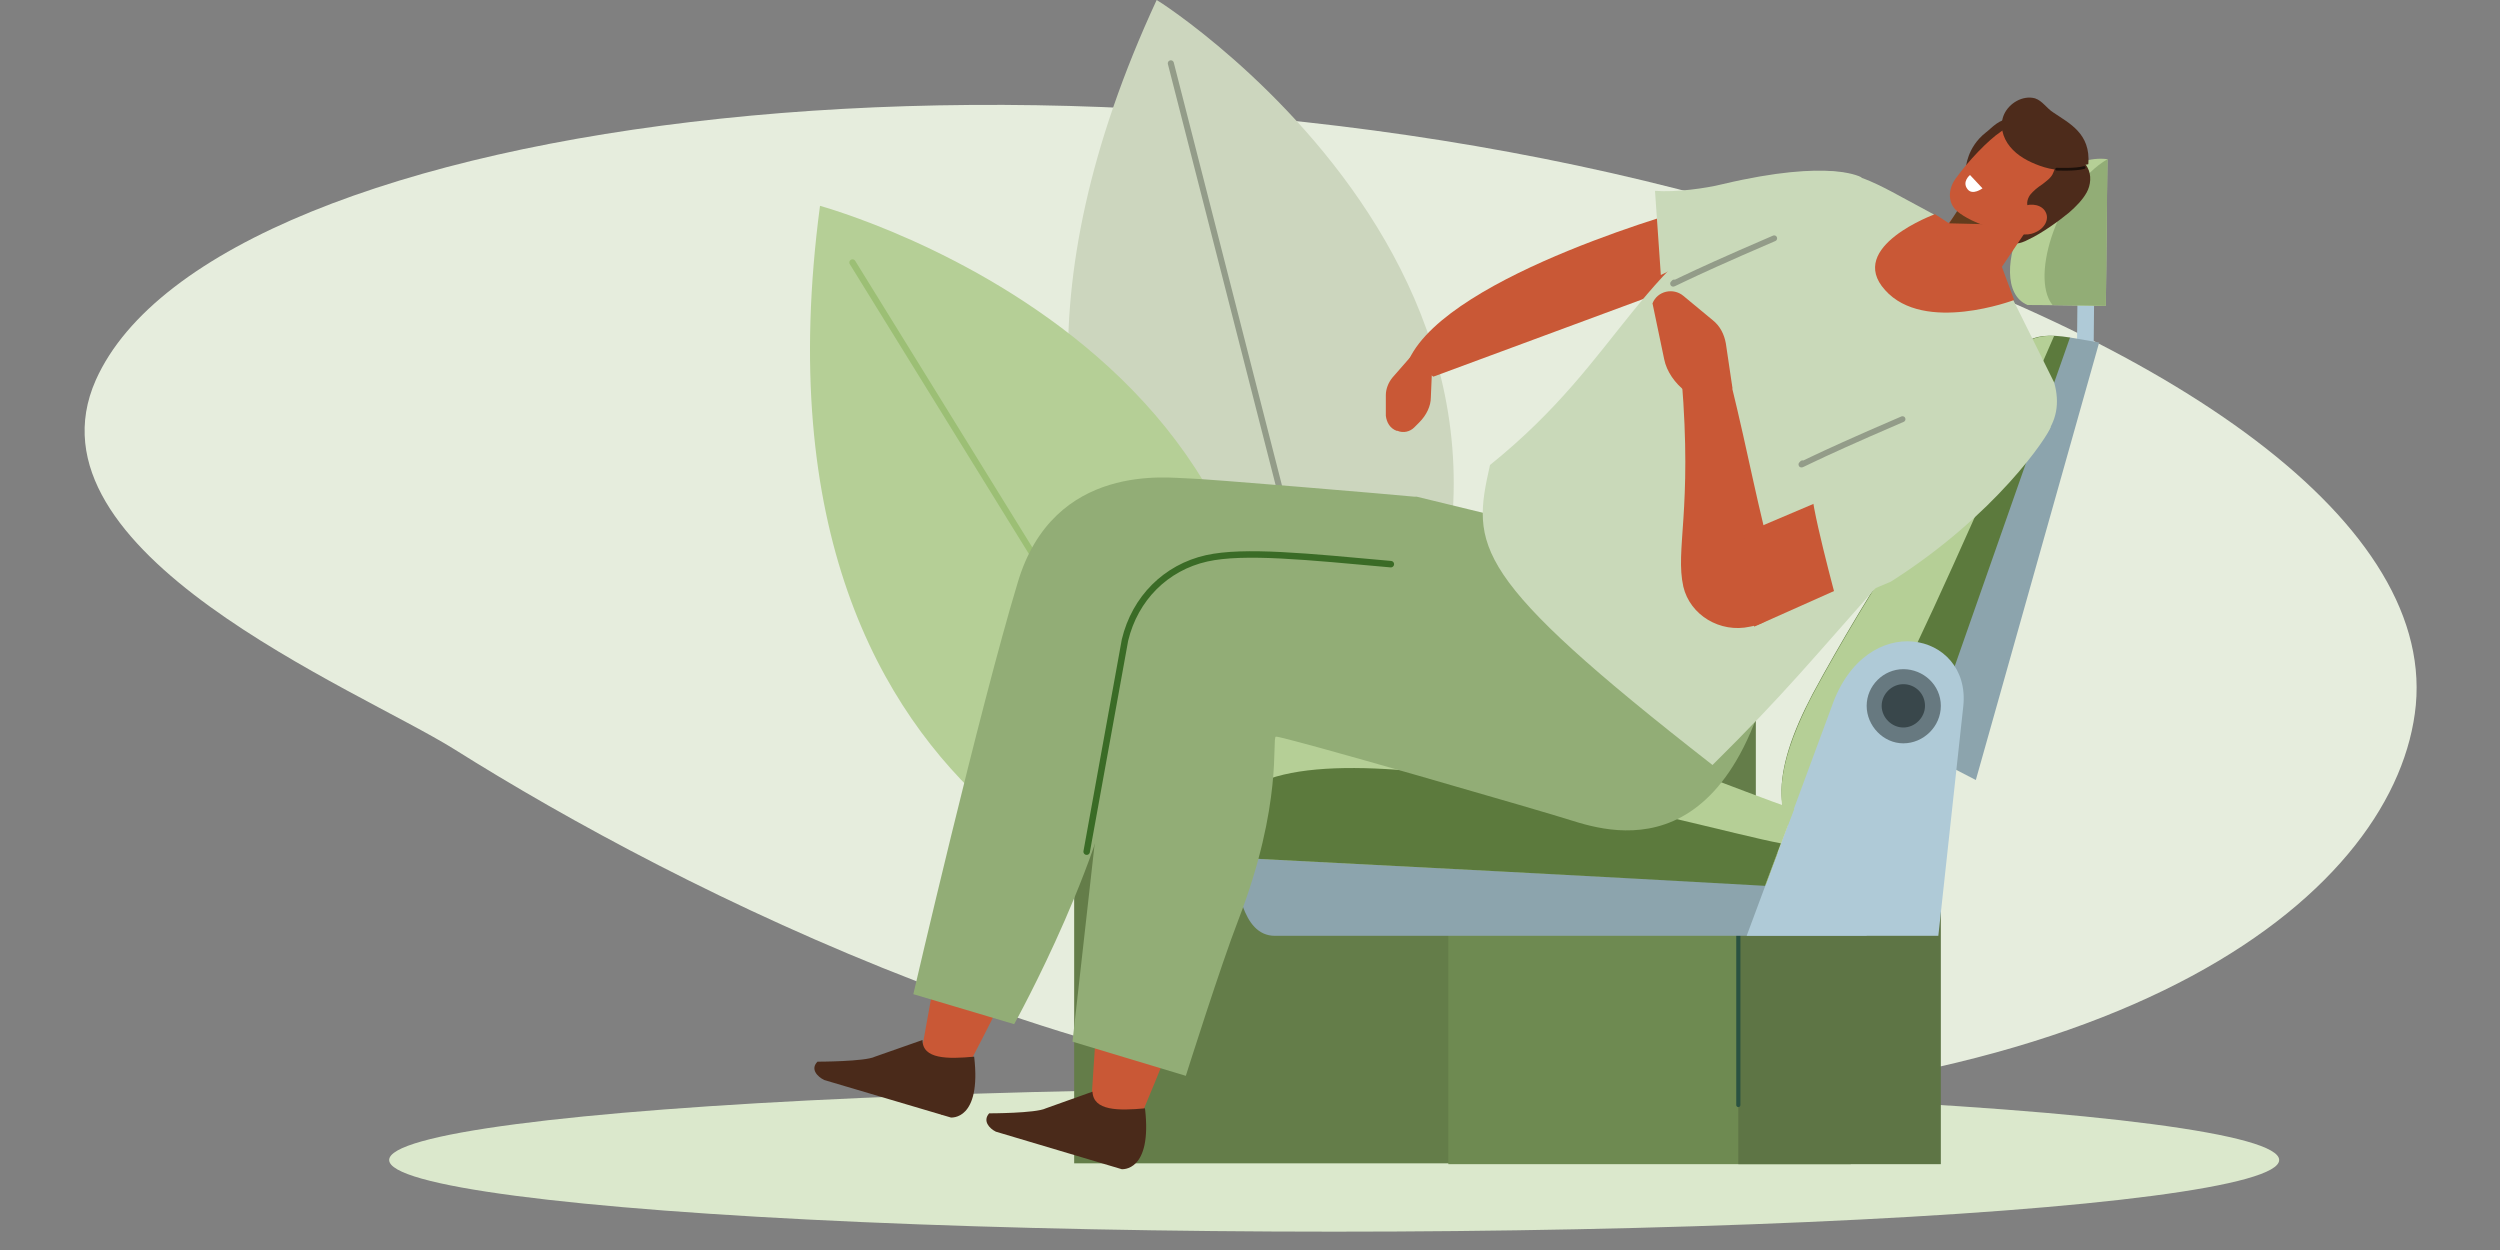 <?xml version="1.0" encoding="utf-8"?>
<!-- Generator: Adobe Illustrator 27.7.0, SVG Export Plug-In . SVG Version: 6.00 Build 0)  -->
<svg version="1.1" id="Capa_1" xmlns="http://www.w3.org/2000/svg" xmlns:xlink="http://www.w3.org/1999/xlink" x="0px" y="0px"
	 viewBox="0 0 300 150" style="enable-background:new 0 0 300 150;" xml:space="preserve">
<rect x="0" y="0" width="300" height="150" fill="#808080" stroke="none"/>
<style type="text/css">
	.st0{fill:#E6EDDD;}
	.st1{fill:#CCD6BE;}
	.st2{fill:none;stroke:#939C89;stroke-width:0.729;stroke-linecap:round;stroke-linejoin:round;stroke-miterlimit:10;}
	.st3{fill:#B5CF96;}
	.st4{fill:none;stroke:#9CBF75;stroke-width:0.762;stroke-linecap:round;stroke-linejoin:round;stroke-miterlimit:10;}
	.st5{fill:#C95836;}
	.st6{fill-rule:evenodd;clip-rule:evenodd;fill:#DBE8CC;}
	.st7{fill:#647D49;}
	.st8{fill:#6E8A51;}
	.st9{fill:#5E7545;}
	
		.st10{fill-rule:evenodd;clip-rule:evenodd;fill:none;stroke:#2A5241;stroke-width:0.5;stroke-linecap:round;stroke-linejoin:round;stroke-miterlimit:10;}
	.st11{fill-rule:evenodd;clip-rule:evenodd;fill:#5C7A3D;}
	.st12{fill-rule:evenodd;clip-rule:evenodd;fill:#B5CF96;}
	.st13{fill-rule:evenodd;clip-rule:evenodd;fill:#AFCAD7;}
	.st14{fill-rule:evenodd;clip-rule:evenodd;fill:#8CA4AD;}
	.st15{fill-rule:evenodd;clip-rule:evenodd;fill:#677980;}
	.st16{fill-rule:evenodd;clip-rule:evenodd;fill:#92AD76;}
	.st17{fill-rule:evenodd;clip-rule:evenodd;fill:#39474B;}
	.st18{fill-rule:evenodd;clip-rule:evenodd;fill:#C95836;}
	.st19{fill-rule:evenodd;clip-rule:evenodd;fill:#4A2A1A;}
	
		.st20{fill-rule:evenodd;clip-rule:evenodd;fill:none;stroke:#3A6B26;stroke-width:0.778;stroke-linecap:round;stroke-linejoin:round;stroke-miterlimit:10;}
	.st21{fill-rule:evenodd;clip-rule:evenodd;fill:#C9D9B9;}
	.st22{fill:#4D2B1B;}
	.st23{fill-rule:evenodd;clip-rule:evenodd;fill:#4D2B1B;}
	.st24{fill-rule:evenodd;clip-rule:evenodd;fill:#633C1D;}
	.st25{fill-rule:evenodd;clip-rule:evenodd;fill:#FFFFFF;}
	
		.st26{fill-rule:evenodd;clip-rule:evenodd;fill:none;stroke:#1C100A;stroke-width:0.33;stroke-linecap:round;stroke-miterlimit:10;}
	.st27{fill:#C9D9B9;}
	
		.st28{fill-rule:evenodd;clip-rule:evenodd;fill:none;stroke:#939C89;stroke-width:0.706;stroke-linecap:round;stroke-linejoin:round;stroke-miterlimit:10;}
</style>
<path class="st0" d="M289.9,84.6c-2.1,21.9-33.5,48.7-108.3,48.4c-48.5-0.2-99.9-26-127.1-43.1c-11.7-7.3-52.2-23.6-43-44.3
	C25.9,13.4,129.8,0.7,213.2,26C258.8,39.8,292,61.8,289.9,84.6z"/>
<g>
	<g>
		<path class="st1" d="M159.8,97.5c0,0-53.9-26.5-21-97.5C138.8-0.1,202.3,40.2,159.8,97.5z"/>
		<line class="st2" x1="157.9" y1="75.6" x2="140.5" y2="7.6"/>
	</g>
	<g>
		<path class="st3" d="M147.5,111.5c0,0-59.4-9.2-49.1-86.8C98.3,24.7,171,44.2,147.5,111.5z"/>
		<line class="st4" x1="139.2" y1="91.2" x2="102.3" y2="31.5"/>
	</g>
</g>
<path class="st5" d="M203.6,24.8c0,0-29.6,8-34.5,18.3l2.9,2.1l27.3-10.1L203.6,24.8z"/>
<ellipse class="st6" cx="160.1" cy="139.2" rx="113.4" ry="8.6"/>
<rect x="128.9" y="82.9" class="st7" width="81.8" height="56.7"/>
<rect x="173.8" y="102.4" class="st8" width="48.3" height="37.3"/>
<rect x="208.6" y="102.4" class="st9" width="24.3" height="37.3"/>
<line class="st10" x1="208.6" y1="111.2" x2="208.6" y2="132.6"/>
<path class="st11" d="M248.4,40.5c-5.1-0.8-6.3,0.5-9.3,6.1c-6.9,13-14.6,23.7-21.6,36.7c-4.9,9.3-5.5,16.3,1.5,19.8
	c3,0.4,5.9,0.8,8.9,1.2c2.8-6.9,5.7-13.8,8.5-20.7c4.3-13.9,8.6-27.7,12.9-41.6C248.9,41.6,248.7,41,248.4,40.5L248.4,40.5z"/>
<path class="st12" d="M246.5,40.3c-3.5-0.1-4.8,1.5-7.4,6.4c-6.9,13-14.6,23.7-21.6,36.7c-3.7,7.1-5,12.9-2.3,16.8
	C219.8,101.9,233.4,70.4,246.5,40.3L246.5,40.3z"/>
<rect x="247.9" y="38.1" transform="matrix(9.518563e-03 -1 1 9.518563e-03 208.782 288.926)" class="st13" width="4.8" height="2"/>
<path class="st14" d="M224,112.3h-71c-4.1,0-4.5-6.4-5.3-9.5l76.3,4V112.3z"/>
<polygon class="st14" points="237.1,93.6 251.9,41.1 248.4,40.5 230.9,90.4 "/>
<path class="st13" d="M232.6,112.3c-7.7,0-15.3,0-23,0c3.4-9.1,6.8-18.3,10.2-27.5c4.1-11.8,16.7-9,15.8-0.1
	C234.6,94,233.6,103.2,232.6,112.3L232.6,112.3z"/>
<path class="st12" d="M147.8,102.9c-0.8-5.2-3-14.9,2.1-18.5c13.4-9.4,53.3,8.7,65.4,12.7c-1.2,3.1-2.3,6.1-3.4,9.1
	C190.5,105.1,169.2,104,147.8,102.9L147.8,102.9z"/>
<path class="st11" d="M147.8,102.9c-0.2-1.4-0.5-3-0.8-4.8c4.6-14.2,56.9,1.3,66.7,3.1l-1.9,5.1C190.5,105.1,169.2,104,147.8,102.9
	L147.8,102.9z"/>
<path class="st15" d="M228.4,80.3c-2.4,0-4.4,2-4.4,4.4c0,2.4,2,4.5,4.4,4.5c2.4,0,4.5-2,4.5-4.5C232.9,82.2,230.8,80.3,228.4,80.3
	L228.4,80.3z"/>
<path class="st12" d="M252.9,19.1c-0.1,5.9-0.1,11.8-0.2,17.6c-3.2,0-6.3-0.1-9.4-0.1C237.6,34.2,244.4,18,252.9,19.1L252.9,19.1z"
	/>
<path class="st16" d="M252.9,19.1l-0.2,17.6l-6.4-0.1C243.5,33.1,247.2,22.4,252.9,19.1L252.9,19.1z"/>
<path class="st17" d="M228.4,82.1c-1.4,0-2.6,1.2-2.6,2.6c0,1.4,1.2,2.6,2.6,2.6s2.6-1.2,2.6-2.6C231,83.2,229.8,82.1,228.4,82.1
	L228.4,82.1z"/>
<path class="st18" d="M156.1,75.6c0,0-7,1.7-8.1,23.6c-0.6,11.9-13.5,40.2-13.5,40.2l-3.8-3.3l3.6-54.3
	C134.7,77.3,156.1,75.6,156.1,75.6z"/>
<path class="st19" d="M131.1,131l-5.6,2c-1.2,0.6-6.8,0.6-6.8,0.6l0,0c-0.8,0.9,0,1.8,0.8,2.2l15.1,4.5c0,0,3.7,0.4,2.8-7.3
	C134.2,133.3,131.2,133.3,131.1,131z"/>
<path class="st18" d="M141.3,70c0,0-6.9,1.8-10.6,23.6c-2,12-17.7,40.2-17.7,40.2l-3.2-3.3l5.2-28.8C115.8,97.3,141.3,70,141.3,70z"
	/>
<path class="st19" d="M110.7,124.8l-5.7,2c-1.2,0.6-6.9,0.6-6.9,0.6l0,0c-0.9,0.9,0,1.8,0.8,2.2l15.2,4.5c0,0,3.7,0.4,2.8-7.3
	C113.7,127.1,110.7,127.1,110.7,124.8z"/>
<path class="st16" d="M128.7,125l13.6,4.1c0,0,4.2-13.3,6.3-18.7c5.4-14,4-21.8,4.5-22c0.5-0.2,33.2,9.3,35.3,10
	c5.4,1.7,21.7,6.6,25.9-27.9l-55.7-1.6c0,0-12.5-1.7-16.4,1.8c-2.5,2.3-4.9,4.4-8.3,7.9L128.7,125z"/>
<path class="st16" d="M109.6,119.3l12.1,3.6c0,0,11.9-21.4,13-35.7c0.6-7,64.2,8.9,64.2,8.9l4-28.5l-32.9-8c-0.1,0-0.2,0-0.3,0
	c-1.9-0.2-25.5-2.2-27.3-2.2c-1.9,0-16-2.1-20.3,12.6C117.5,85.2,109.6,119.3,109.6,119.3z"/>
<path class="st20" d="M130.4,102.2l4.6-25.4c1.2-5,4.9-8.7,9.8-9.8c4.5-1,12.1-0.2,22.1,0.7"/>
<path class="st21" d="M227,23l5,2.7l7.9,6.9l6.6,13.3c1.4,5-1.6,8.5-9.3,11.9l-10.4,10.8c-9.5,10.7-12.6,14.6-21.3,23.2
	c-29.1-22.7-28.9-26.2-26.7-36c16.4-13.2,17.3-24.6,35.9-33.9C219.1,19.7,222.1,20.4,227,23z"/>
<path class="st5" d="M232.2,25.7c0,0-10.7,3.9-6,9.1c4.7,5.3,15.5,1.2,15.5,1.2l-2-5.4L232.2,25.7z"/>
<path class="st22" d="M241.1,28.9c0.5,0.4,1.1,0.5,2.4-0.2c1.5-0.7,3.6-2.2,4.8-3.2c0.8-0.7,1.6-1.5,2.1-2.4c0.5-0.9,0.6-2.1,0.1-3
	c-0.6-1.1-1.9-1.8-3.2-1.9c-1.3-0.1-2.6,0.4-3.7,1.2c-1.1,0.7-1.9,1.7-2.7,2.7c-0.9,1.1-1.7,2.4-1.7,3.8
	C239.3,27.2,241.2,29.1,241.1,28.9z"/>
<path class="st23" d="M235.9,20.2c0,0,0.1-2.5,2.4-4.3c0.8-0.6,1.5-1.6,3.1-1.7c5.7-0.7,0.6,7.4,0.4,7.4
	C241.6,21.7,235.9,20.2,235.9,20.2z"/>
<path class="st18" d="M237.7,22.3c0,0-3.2,3.7-5.9,6.8c-0.7,0.8-0.8,2-0.3,3c0.5,1,1.6,1.8,2.9,2c0.4,0.1,0.8,0.1,1.2,0.2
	c1.7,0.3,3.3-0.3,4.1-1.5c2.1-3.1,6-8.9,6-8.9L237.7,22.3L237.7,22.3z"/>
<polygon class="st24" points="235.4,24.5 233.9,26.8 238,26.9 "/>
<path class="st18" d="M247.4,22.9c1.1-1,1.1-2.6,0.1-3.6c-1.1-1.1-2.5-2.4-3.6-3.5c-1-1-2.6-0.9-3.8,0c-1.5,1-3.9,3.5-5.4,5.6
	c-0.9,1.2-1,2.8,0,3.8c1.1,1.1,5.5,3.3,7.9,1.7C244.3,25.7,245.8,24.3,247.4,22.9L247.4,22.9z"/>
<path class="st25" d="M236.4,21l1.5,1.6c0,0-1.2,0.9-1.8,0.1C235.4,21.8,236.4,21,236.4,21z"/>
<path class="st23" d="M249.4,19.9c-1.4,0.8-3.2,0.5-4.6,0c-1.4-0.5-2.7-1.2-3.6-2.3c-0.9-1.1-1.3-2.6-0.7-3.9
	c0.6-1.3,2.2-2.3,3.7-1.9c0.9,0.3,1.4,1.2,2.2,1.7c1.9,1.3,4.5,2.5,4.2,6.2C250.4,19.8,249.3,19.8,249.4,19.9z"/>
<path class="st22" d="M243.6,25.2c-0.5-0.5-0.4-1.2,0-1.8c0.4-0.5,0.9-0.9,1.5-1.3c0.5-0.4,1.1-0.8,1.3-1.4c0.3-0.6,0.3-1.5,0.9-1.7
	c0.3-0.1,0.7-0.1,1.1,0.1c0.9,0.4,1.3,1.4,1.1,2.3c-0.1,0.9-0.8,1.7-1.5,2.2s-1.6,1-2.5,1.3c-0.4,0.2-0.7,0.3-1.1,0.5
	c-0.2,0.1-0.3,0.1-0.5,0.1C243.7,25.4,243.6,25.1,243.6,25.2z"/>
<path class="st18" d="M244.2,27.9c-1.1,0.5-2.4,0.2-2.8-0.7c-0.4-0.9,0.2-2,1.3-2.4c1.1-0.5,2.4-0.2,2.8,0.7
	C245.9,26.3,245.4,27.4,244.2,27.9z"/>
<path class="st26" d="M246.8,20.3c0,0,2.3,0.1,3.3-0.2"/>
<path class="st27" d="M223.4,21.3c0,0-3.6-2.3-16.7,0.8c-2,0.5-5.6,1-8.1,0.8l0.7,10.1L223.4,21.3z"/>
<path class="st5" d="M167.6,51.7c-0.8-0.3-1.2-1-1.3-1.8l0-2.5c0-0.7,0.3-1.5,0.8-2.1l2.1-2.4c0.7-0.8,2.1-0.8,2.7,0.1l0,0l-0.2,4.7
	c0,1-0.5,2.1-1.4,3l-0.6,0.6c-0.5,0.5-1.3,0.7-2,0.4L167.6,51.7z"/>
<path class="st5" d="M207.9,46.6l-0.8-5.4c-0.2-1.1-0.7-2.1-1.6-2.8l-3.5-2.9c-1.2-1-3.1-0.6-3.7,0.9l0,0l1.4,6.7
	c0.3,1.5,1.3,2.9,2.6,3.9l2.3,1.7L207.9,46.6z"/>
<path class="st5" d="M213.3,69.6c-2.7-10-3.2-13.9-5.7-24.1l-5.8,0c1.3,15.8-0.8,20.4,0.2,24.9c0.8,3.4,4.4,5.6,8,4.8
	C213.9,74.5,213.4,71.5,213.3,69.6z"/>
<polygon class="st5" points="230,66.5 210.5,75.2 209.3,64 228.6,55.8 "/>
<path class="st27" d="M246.1,51.2c-0.3,1.1-6.6,10.6-19.2,18.6l-6.4,2.7c0,0-3.6-13.2-3-13.9c0.7-0.7,18.6-8.6,18.6-8.6L246.1,51.2z
	"/>
<path class="st28" d="M216.3,55.6c-0.5,0.5-0.1-0.1,12-5.3"/>
<path class="st28" d="M200.9,33.9c-0.5,0.5-0.1-0.1,12-5.3"/>
</svg>
